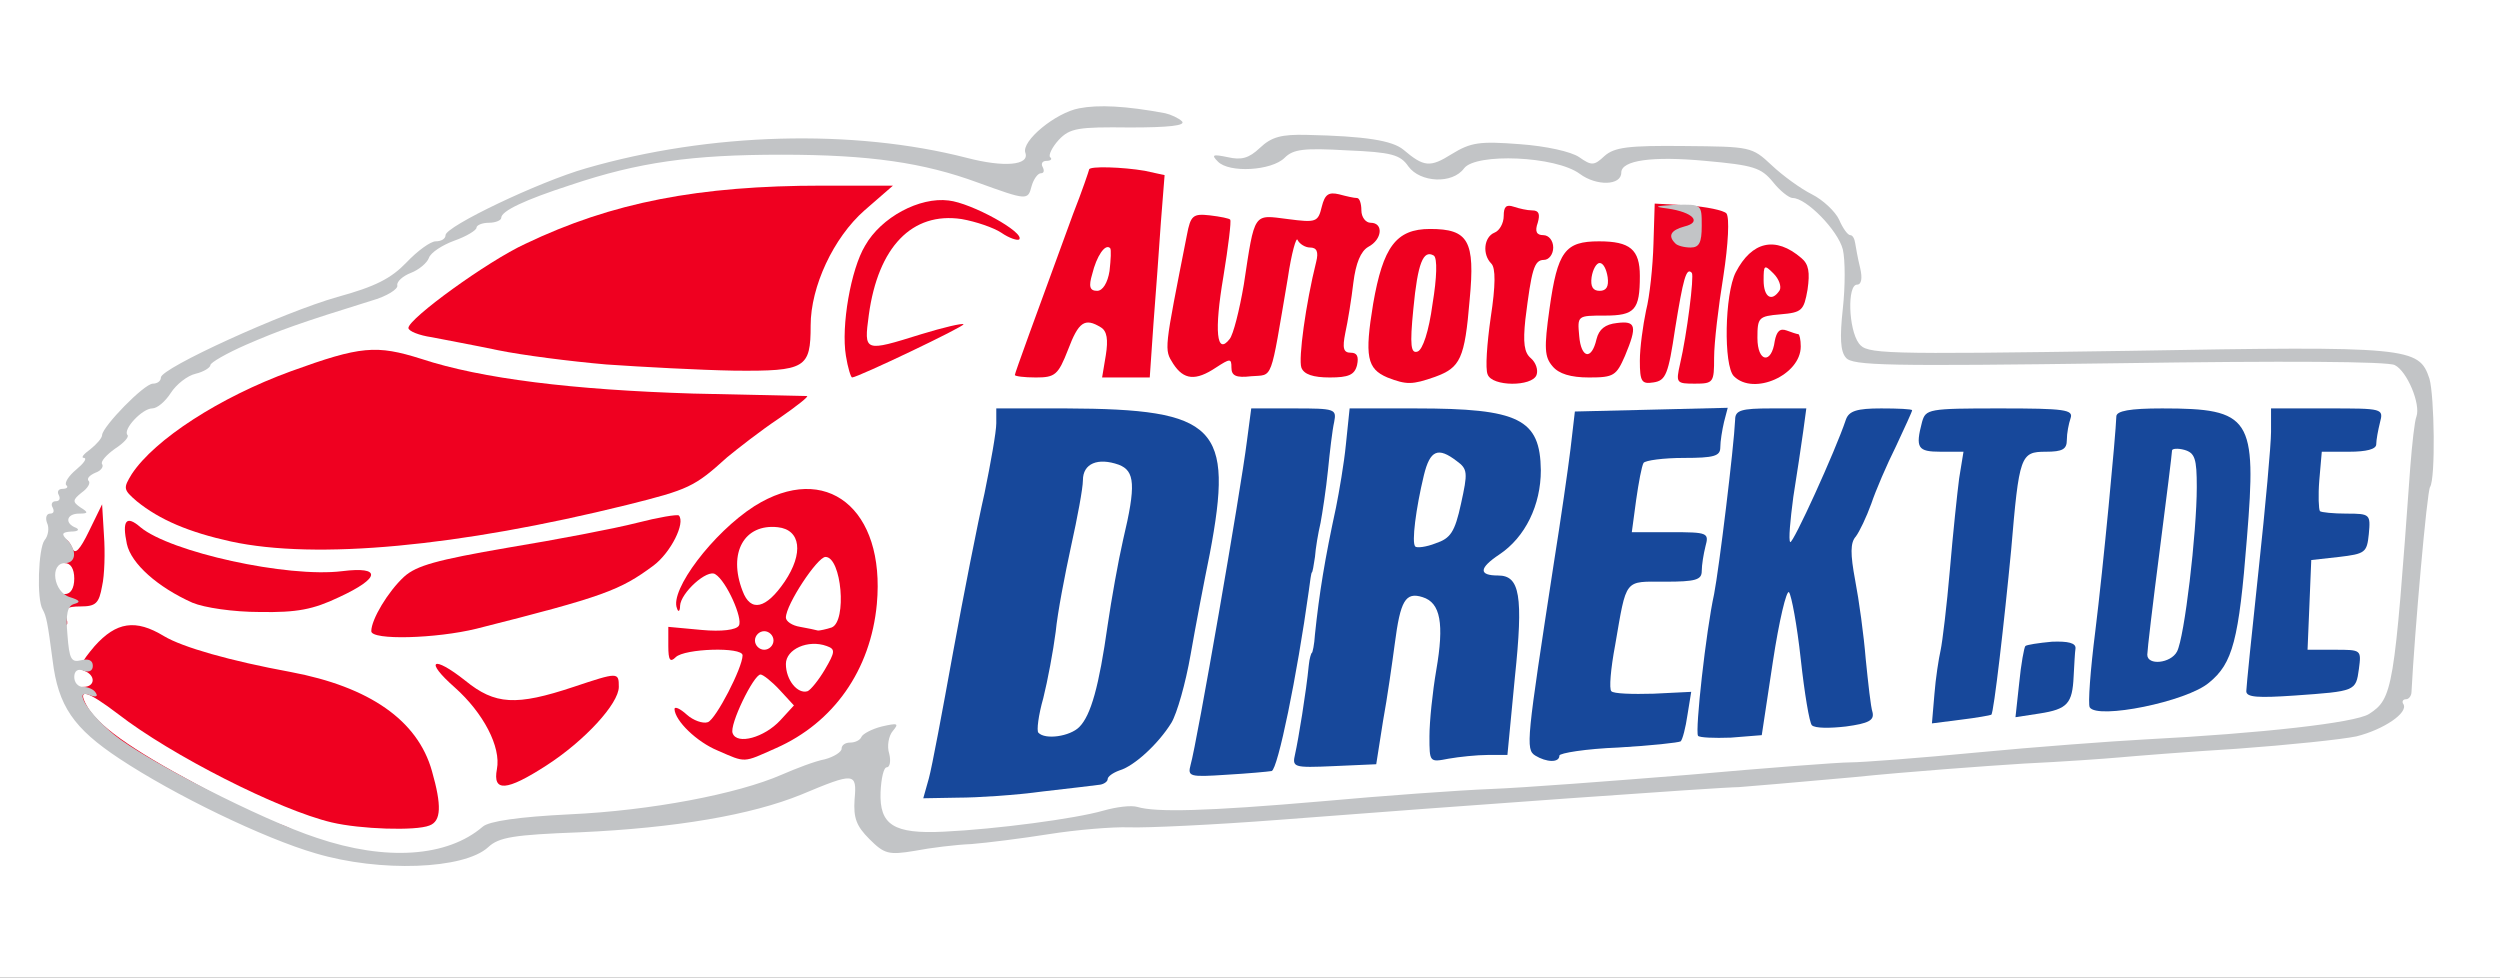 <?xml version="1.0" encoding="utf-8"?>
<!DOCTYPE svg PUBLIC "-//W3C//DTD SVG 1.0//EN" "http://www.w3.org/TR/2001/REC-SVG-20010904/DTD/svg10.dtd">
<svg version="1.0" xmlns="http://www.w3.org/2000/svg" width="202px" height="79px" viewBox="0 0 202 79" preserveAspectRatio="xMidYMid meet">
 <rect x="0" y="0" width="202" height="79" fill="#333333" stroke="none"/>
 <g fill="#ffffff">
  <path d="M0 39.50 l0 -39.50 101 0 101 0 0 39.50 0 39.50 -101 0 -101 0 0 -39.50z m33.10 24 c-0.15 -1.90 -1.45 -3.55 -4.10 -5.20 -1.95 -1.20 -3.50 -1.70 -10.70 -3.30 -2.70 -0.65 -5.55 -1.50 -6.30 -1.90 -1.15 -0.70 -1.55 -0.70 -2.20 -0.15 -0.45 0.35 -0.80 0.95 -0.80 1.25 0.05 0.75 3.50 3.30 7.50 5.55 7.20 4 12.05 5.75 15.25 5.60 1.40 -0.10 1.50 -0.20 1.35 -1.85z m54.75 -2.25 c4.45 -2 5.85 -3.95 6.85 -9.85 0.40 -2.30 1.10 -6.05 1.55 -8.35 1.35 -6.95 0.20 -8.05 -8.50 -8.45 l-5.75 -0.25 0 1.20 c0 0.65 -0.45 3.35 -1 5.95 -1.30 6 -4 20.30 -4 21 0 0.95 8 0 10.85 -1.25z m15 -7.25 c0.60 -3.70 1.55 -9.25 2.15 -12.30 1.35 -7.35 1.35 -7.20 -0.70 -7.20 -1.70 0 -1.70 0.05 -2.05 2.65 -0.20 1.40 -0.75 5.20 -1.30 8.35 -1.80 10.20 -2.45 14.25 -2.45 14.90 0 0.45 0.55 0.60 1.60 0.50 l1.60 -0.15 1.15 -6.75z m-58.35 5.10 l1.70 -1.45 -2.25 0.30 c-1.20 0.15 -2.15 0.45 -2.05 0.70 0.05 0.20 0.10 0.70 0.10 1.10 0 1.10 0.55 0.95 2.50 -0.65z m65.60 -1.35 c0.25 -1.35 0.65 -4.05 0.90 -6 0.80 -5.30 0.75 -5.25 3.25 -5.25 3.45 0 3.95 0.85 3.55 6 -0.15 2.35 -0.45 4.85 -0.60 5.65 -0.30 1.25 -0.20 1.35 1.40 1.35 l1.75 0 0.45 -5.05 c0.50 -5.35 0.30 -6.20 -1.55 -6.55 -0.55 -0.10 -1.05 -0.60 -1.15 -1.20 -0.15 -0.95 -0.45 -1.10 -2.75 -1 l-2.60 0.05 0.10 -3.40 c0.05 -1.85 0.35 -4.30 0.65 -5.35 0.50 -1.95 0.60 -2 2.65 -2 3.45 0.05 4.05 0.85 3.70 5.05 l-0.30 3.60 1.20 -1.15 c0.70 -0.65 1.50 -1.95 1.80 -2.90 1.20 -3.60 -1.15 -5.10 -8.15 -5.10 l-3.80 0 -0.30 2.65 c-0.20 1.40 -0.80 5.30 -1.35 8.60 -0.55 3.30 -1.20 7.45 -1.50 9.25 -0.30 1.80 -0.65 3.75 -0.80 4.40 -0.25 1.05 -0.15 1.15 1.40 1 1.60 -0.15 1.70 -0.25 2.05 -2.65z m22.55 0.95 c2.85 -0.50 2.20 -1.15 -1 -1.05 l-2.90 0.10 -0.15 -1.75 c-0.20 -1.55 0.55 -7.25 1.20 -9.60 0.20 -0.75 0.85 -0.90 3.25 -0.90 1.65 0 2.95 -0.20 2.95 -0.50 0 -0.25 -1.25 -0.50 -2.80 -0.50 l-2.85 0 0.30 -3.95 c0.15 -2.20 0.40 -4.20 0.60 -4.50 0.15 -0.30 1.65 -0.55 3.30 -0.55 1.70 0 2.95 -0.20 2.95 -0.50 0 -0.35 -1.60 -0.50 -4.35 -0.40 l-4.40 0.15 -0.35 3 c-0.20 1.65 -0.85 5.80 -1.35 9.25 -0.55 3.45 -1.15 7.55 -1.30 9.15 l-0.30 2.85 2.65 0 c1.45 0 3.50 -0.15 4.55 -0.30z m9.10 -6.70 l0.95 -6.05 1.75 0.15 c2 0.15 1.95 0.05 2.80 8.05 0.25 2.35 0.50 2.85 1.25 2.85 0.90 0 0.95 -0.30 0.70 -3.35 -0.15 -1.90 -0.50 -4.20 -0.75 -5.15 -0.25 -0.95 -0.45 -2.75 -0.50 -4 l0 -2.25 -0.80 1.65 c-0.70 1.35 -1.10 1.60 -2.55 1.60 l-1.75 0 0.30 -3.60 c0.20 -2 0.45 -4.50 0.65 -5.50 0.30 -1.70 0.20 -1.90 -0.70 -1.90 -1.20 0 -1.45 0.80 -2.10 7.20 -0.25 2.60 -0.85 6.70 -1.25 9.10 -1 5.85 -1 7.20 0.15 7.20 0.80 0 1.05 -0.85 1.85 -6z m17.75 4.15 c0 -0.25 0.25 -2.10 0.50 -4.15 0.30 -2.05 0.70 -6.15 1 -9.05 0.65 -7.60 0.75 -7.85 2.90 -8.10 1.05 -0.10 -0.15 -0.20 -2.65 -0.20 -2.45 0 -3.75 0.10 -2.80 0.20 l1.70 0.20 -0.35 3.85 c-0.70 8.30 -1.20 13.45 -1.55 15.50 -0.30 1.75 -0.25 2.10 0.45 2.10 0.45 0 0.80 -0.15 0.80 -0.35z m6.20 -0.95 c0.40 -1.10 0.35 -1.70 -0.15 -1.70 -0.25 0 -0.55 0.55 -0.65 1.25 -0.30 1.40 0.30 1.70 0.80 0.45z m7.20 -0.05 c-1.20 -0.30 -1.15 -2.35 0.10 -12.15 1.20 -9.30 1.15 -8.50 0.30 -8.50 -0.55 0 -0.80 1 -1 3.90 -0.20 2.10 -0.55 5.65 -0.80 7.85 -0.25 2.20 -0.60 5.20 -0.80 6.65 l-0.30 2.60 1.70 -0.05 c0.90 -0.05 1.25 -0.15 0.80 -0.30z m13.95 -1 l-1.90 -0.20 0.15 -5.10 0.15 -5.10 2.25 -0.30 c2.20 -0.30 2.20 -0.30 0.40 -0.35 -1 -0.05 -2 -0.35 -2.15 -0.60 -0.15 -0.30 -0.15 -2.05 0.05 -4 l0.30 -3.45 2.35 -0.20 c2.20 -0.15 2.15 -0.15 -0.55 -0.25 l-2.90 -0.10 0 2.15 c0 1.15 -0.35 5.05 -0.75 8.60 -1.10 9.85 -1.25 9.25 1.90 9.15 2.15 -0.05 2.30 -0.10 0.70 -0.25z m-7.90 -3.50 c1.05 -3.85 1.60 -12.45 0.95 -13.95 -0.55 -1.30 -0.65 -0.75 -0.95 4.80 -0.20 3.45 -0.50 7.30 -0.70 8.65 -0.45 2.80 0 3.10 0.70 0.50z m-141.95 -1.35 c7.75 -1.95 9.40 -2.45 11.45 -3.35 1.20 -0.55 2.05 -1.10 1.95 -1.20 -0.10 -0.15 -3.55 0.30 -7.65 1 -6.85 1.10 -7.55 1.35 -8.95 2.75 -1.35 1.30 -1.40 1.50 -0.55 1.50 0.55 0 2.25 -0.35 3.75 -0.70z m-14.55 -1.50 c-0.10 -0.10 -1.30 -0.30 -2.70 -0.50 -1.70 -0.20 -2.25 -0.15 -1.75 0.20 0.70 0.45 4.95 0.75 4.45 0.30z m45.55 -4.45 c0 -0.10 -0.45 -0.60 -1 -1.10 -0.95 -0.90 -1 -0.85 -1 0.15 0 0.75 0.30 1.10 1 1.10 0.55 0 1 -0.10 1 -0.15z m-30.90 -1.60 c8.60 -1.50 16.65 -3.45 17.80 -4.35 0.45 -0.35 1.65 -1.35 2.65 -2.20 l1.80 -1.55 -6.80 -0.35 c-8.20 -0.40 -16 -1.40 -19 -2.50 -3 -1.10 -3.90 -1 -8.40 0.65 -6.35 2.35 -12.80 6.60 -12 7.90 0.55 0.85 3.70 2.20 7 2.90 4.65 1 9.05 0.90 16.95 -0.50z m112.20 -1.50 c0.70 -1.70 0.90 -2.60 0.45 -2.20 -0.45 0.45 -1.75 3.95 -1.50 3.95 0.15 0 0.65 -0.80 1.05 -1.75z m2.20 -5.45 c0 -0.90 -0.85 0.40 -1.20 1.70 l-0.35 1.25 0.75 -1.25 c0.45 -0.70 0.75 -1.45 0.80 -1.70z m-59.60 -12.60 c0.25 -3.55 0.40 -6.45 0.40 -6.50 -0.05 -0.05 -0.65 -0.20 -1.40 -0.40 -1.15 -0.25 -1.35 -0.10 -1.85 1.30 -0.30 0.85 -0.55 1.65 -0.55 1.70 0 0.10 0.70 0.20 1.50 0.20 l1.55 0 -0.35 5.40 c-0.20 2.95 -0.20 5.20 0 5.05 0.15 -0.15 0.50 -3.20 0.70 -6.75z m-28.55 5.70 c0.20 -0.35 0.50 -1.95 0.70 -3.55 0.20 -1.60 0.90 -4 1.55 -5.35 l1.25 -2.50 -2.30 0 c-9 0 -20.70 3.60 -25.95 7.90 l-1.70 1.40 4.45 0.90 c7.80 1.55 21.30 2.30 22 1.20z"/>
  <path d="M82.15 60.15 c-0.20 -0.45 -0.05 -2.05 0.30 -3.60 0.35 -1.55 0.90 -4.70 1.30 -7.05 0.35 -2.35 1 -5.80 1.45 -7.65 0.45 -1.90 0.80 -3.95 0.80 -4.60 0 -1 0.35 -1.25 1.80 -1.55 0.95 -0.15 2.50 -0.10 3.35 0.15 1.50 0.40 1.60 0.60 1.75 3.10 0.10 1.45 -0.20 4.20 -0.60 6.05 -0.45 1.85 -1 5.05 -1.30 7.10 -1.15 7.95 -1.75 8.90 -5.80 8.90 -2.10 0 -2.80 -0.20 -3.05 -0.85z"/>
 </g>
 <g fill="#ef0020">
  <path d="M22.15 67 c-1.70 -0.70 -1.40 -1.05 0.35 -0.45 0.85 0.30 1.50 0.65 1.50 0.75 0 0.30 -0.60 0.20 -1.85 -0.30z"/>
  <path d="M26.80 66.45 c-4.25 -1 -13 -5.45 -17.25 -8.75 -2.50 -1.90 -3.35 -2.15 -2.55 -0.70 0.80 1.55 3.55 3.50 8.85 6.35 2.70 1.45 4.60 2.65 4.20 2.65 -0.40 0 -2.20 -0.85 -4 -1.90 -1.80 -1 -3.95 -2.20 -4.70 -2.55 -3.75 -1.95 -6.90 -6.05 -4.60 -6.05 0.95 0 1 -0.95 0.05 -1.30 -0.50 -0.20 -0.25 -0.70 0.85 -2 1.75 -1.95 3.30 -2.20 5.60 -0.80 1.50 0.90 5.35 2 10.25 2.90 6.35 1.20 10.25 3.90 11.40 8 0.80 2.80 0.75 4.05 -0.20 4.40 -1.10 0.45 -5.60 0.30 -7.90 -0.25z"/>
  <path d="M40.15 62.15 c0.35 -1.80 -1.10 -4.55 -3.40 -6.60 -2.50 -2.20 -1.80 -2.65 0.85 -0.55 2.40 1.95 4.10 2.05 8.75 0.50 3.60 -1.20 3.65 -1.20 3.65 0 0 1.35 -2.75 4.35 -5.85 6.35 -3.25 2.10 -4.35 2.15 -4 0.30z"/>
  <path d="M58 60.65 c-1.70 -0.70 -3.45 -2.40 -3.50 -3.35 0 -0.25 0.45 -0.05 1 0.45 0.50 0.45 1.30 0.75 1.70 0.60 0.65 -0.25 2.80 -4.40 2.80 -5.40 0 -0.70 -4.70 -0.55 -5.40 0.15 -0.45 0.45 -0.60 0.25 -0.60 -0.90 l0 -1.55 2.70 0.25 c1.60 0.15 2.80 0 3 -0.35 0.35 -0.55 -1 -3.60 -1.90 -4.15 -0.65 -0.45 -2.80 1.50 -2.85 2.55 0 0.45 -0.15 0.55 -0.25 0.20 -0.60 -1.45 2.90 -6.10 6.25 -8.25 5.80 -3.65 10.60 0.20 9.90 7.90 -0.50 5.35 -3.50 9.60 -8.15 11.65 -2.70 1.20 -2.40 1.20 -4.70 0.20z m5.05 -2.45 l1.10 -1.20 -1.15 -1.25 c-0.65 -0.70 -1.35 -1.25 -1.55 -1.25 -0.55 0 -2.55 4.10 -2.25 4.75 0.35 0.95 2.55 0.35 3.85 -1.05z m3.60 -4.10 c0.85 -1.45 0.85 -1.65 0.15 -1.90 -1.50 -0.55 -3.30 0.25 -3.30 1.45 0 1.30 0.95 2.45 1.75 2.20 0.25 -0.10 0.90 -0.90 1.40 -1.75z m-4.15 -2.35 c0 -0.40 -0.35 -0.75 -0.75 -0.75 -0.40 0 -0.75 0.35 -0.75 0.75 0 0.40 0.35 0.75 0.75 0.75 0.40 0 0.75 -0.35 0.75 -0.75z m4.70 -1.05 c1.25 -0.50 0.80 -5.70 -0.50 -5.70 -0.65 0 -3.20 3.85 -3.20 4.90 0 0.30 0.50 0.65 1.15 0.75 0.60 0.10 1.25 0.25 1.45 0.30 0.15 0 0.65 -0.10 1.10 -0.25z m-3.80 -3.70 c1.55 -2.30 1.30 -4.20 -0.55 -4.40 -2.70 -0.30 -4.05 2.05 -2.85 5.15 0.65 1.75 1.90 1.45 3.40 -0.75z"/>
  <path d="M30 51 c0 -0.95 1.35 -3.20 2.65 -4.40 1 -0.90 2.60 -1.35 8.40 -2.35 3.95 -0.65 8.65 -1.55 10.40 -2 1.75 -0.45 3.25 -0.70 3.40 -0.60 0.55 0.60 -0.65 3 -2.05 4.05 -2.70 2 -4 2.50 -14.30 5.10 -3.25 0.80 -8.50 0.95 -8.50 0.20z"/>
  <path d="M4.85 50.15 c-0.65 -0.60 -0.35 -2.15 0.40 -2.15 0.45 0 0.75 -0.45 0.75 -1.25 0 -0.80 -0.30 -1.25 -0.75 -1.25 -0.40 0 -0.75 -0.45 -0.75 -1 0 -1.20 0.90 -1.35 1.35 -0.20 0.20 0.55 0.60 0.15 1.35 -1.40 l1.05 -2.15 0.15 2.50 c0.10 1.35 0.05 3.25 -0.15 4.10 -0.25 1.40 -0.50 1.65 -1.75 1.65 -1.10 0 -1.40 0.20 -1.20 0.75 0.30 0.80 0.10 1 -0.45 0.40z"/>
  <path d="M15.55 48.70 c-2.80 -1.25 -4.95 -3.15 -5.30 -4.75 -0.40 -1.90 -0.05 -2.35 1.10 -1.35 2.40 2 11.85 4.10 16.30 3.55 3.20 -0.40 3.10 0.55 -0.25 2.10 -2.10 1 -3.40 1.25 -6.40 1.20 -2.15 0 -4.50 -0.35 -5.45 -0.75z"/>
  <path d="M18.65 43.75 c-3.40 -0.75 -5.75 -1.75 -7.60 -3.25 -1.10 -0.95 -1.10 -1.05 -0.40 -2.20 1.85 -2.80 7.10 -6.20 12.85 -8.30 5.65 -2.05 6.90 -2.15 10.55 -1 4.85 1.60 12.25 2.50 21.95 2.80 4.80 0.10 8.95 0.20 9.20 0.20 0.20 0 -0.80 0.80 -2.25 1.80 -1.50 1 -3.35 2.45 -4.20 3.15 -2.65 2.40 -3.10 2.60 -8.10 3.85 -13.55 3.35 -25.10 4.45 -32 2.95z"/>
  <path d="M112.10 30.50 c-1.65 -0.70 -1.85 -1.70 -1.15 -5.95 0.80 -4.60 1.85 -6.05 4.60 -6.05 3.10 0 3.65 0.95 3.20 5.70 -0.40 4.80 -0.75 5.50 -2.80 6.25 -1.85 0.65 -2.30 0.65 -3.85 0.05z m3.65 -5.95 c0.35 -2.10 0.40 -3.70 0.10 -3.90 -0.85 -0.50 -1.30 0.60 -1.65 4.30 -0.30 3 -0.20 3.65 0.35 3.45 0.40 -0.15 0.90 -1.60 1.20 -3.85z"/>
  <path d="M120.20 30.25 c-0.20 -0.45 -0.05 -2.50 0.25 -4.60 0.40 -2.60 0.40 -4 0.05 -4.35 -0.75 -0.75 -0.60 -2.15 0.25 -2.50 0.40 -0.15 0.75 -0.75 0.75 -1.35 0 -0.75 0.20 -0.95 0.80 -0.75 0.45 0.15 1.10 0.30 1.50 0.30 0.55 0 0.65 0.30 0.45 1 -0.25 0.70 -0.10 1 0.45 1 0.45 0 0.80 0.45 0.80 1 0 0.55 -0.35 1 -0.75 1 -0.80 0 -1 0.80 -1.50 4.80 -0.20 1.90 -0.10 2.70 0.45 3.15 0.40 0.35 0.60 0.95 0.45 1.35 -0.35 0.95 -3.60 0.95 -3.95 -0.05z"/>
  <path d="M132.50 29.15 c0 -1.05 0.25 -2.85 0.50 -4.05 0.30 -1.15 0.55 -3.60 0.60 -5.40 l0.10 -3.25 2.70 0.15 c1.45 0.10 2.90 0.40 3.10 0.65 0.25 0.35 0.15 2.45 -0.25 5.05 -0.40 2.45 -0.75 5.40 -0.75 6.60 0 2 -0.05 2.10 -1.55 2.10 -1.50 0 -1.55 -0.05 -1.20 -1.60 0.55 -2.35 1.15 -7.10 0.95 -7.35 -0.45 -0.50 -0.70 0.50 -1.35 4.50 -0.55 3.70 -0.75 4.20 -1.75 4.35 -0.95 0.15 -1.10 -0.05 -1.10 -1.75z"/>
  <path d="M140.10 30.40 c-0.85 -0.85 -0.75 -6.65 0.15 -8.40 1.30 -2.50 3.20 -2.95 5.30 -1.15 0.60 0.50 0.70 1.15 0.50 2.55 -0.30 1.70 -0.45 1.85 -2.20 2 -1.75 0.15 -1.85 0.25 -1.85 1.90 0 2 1.15 2.15 1.40 0.25 0.15 -0.75 0.40 -1.05 0.95 -0.85 0.40 0.15 0.85 0.30 0.95 0.30 0.10 0 0.20 0.45 0.20 1 0 2.30 -3.80 4 -5.40 2.40z m3.70 -6.95 c0.15 -0.30 -0.05 -0.90 -0.50 -1.35 -0.75 -0.75 -0.80 -0.70 -0.80 0.55 0 1.35 0.65 1.80 1.30 0.80z"/>
  <path d="M68.35 28.75 c-0.40 -2.40 0.40 -7 1.55 -8.90 1.30 -2.30 4.40 -3.95 6.75 -3.65 1.85 0.20 6.20 2.60 5.70 3.15 -0.15 0.10 -0.80 -0.10 -1.45 -0.55 -0.60 -0.40 -2.05 -0.90 -3.20 -1.10 -4 -0.60 -6.75 2.25 -7.50 7.75 -0.40 3 -0.40 3 4.25 1.55 1.80 -0.55 3.30 -0.90 3.40 -0.80 0.15 0.15 -8.55 4.30 -9 4.30 -0.10 0 -0.35 -0.80 -0.50 -1.75z"/>
  <path d="M82 30.30 c0 -0.15 1.55 -4.40 4.70 -13 0.75 -1.90 1.30 -3.55 1.30 -3.60 0 -0.30 2.75 -0.20 4.50 0.10 l1.60 0.35 -0.30 3.80 c-0.15 2.10 -0.40 5.75 -0.60 8.20 l-0.30 4.35 -1.90 0 -1.95 0 0.30 -1.80 c0.20 -1.25 0.10 -1.95 -0.40 -2.25 -1.30 -0.80 -1.80 -0.45 -2.65 1.80 -0.80 2.05 -1.05 2.25 -2.60 2.25 -0.95 0 -1.70 -0.10 -1.70 -0.20z m7.65 -8.40 c0.10 -0.90 0.15 -1.75 0.05 -1.85 -0.40 -0.40 -1.10 0.65 -1.45 2.10 -0.30 1 -0.20 1.35 0.40 1.35 0.45 0 0.85 -0.65 1 -1.60z"/>
  <path d="M94.80 29.40 c-0.75 -1.20 -0.75 -1 1.10 -10.40 0.30 -1.60 0.50 -1.75 1.85 -1.60 0.85 0.10 1.60 0.25 1.65 0.35 0.10 0.10 -0.15 2.15 -0.55 4.60 -0.75 4.40 -0.55 6.40 0.50 5.05 0.30 -0.35 0.80 -2.35 1.15 -4.40 0.90 -5.95 0.75 -5.65 3.55 -5.30 2.30 0.30 2.45 0.25 2.75 -1 0.25 -1 0.55 -1.20 1.40 -1 0.55 0.15 1.20 0.30 1.45 0.30 0.20 0 0.35 0.45 0.35 1 0 0.55 0.35 1 0.75 1 1.05 0 0.95 1.35 -0.20 1.95 -0.60 0.35 -1 1.30 -1.20 2.90 -0.15 1.30 -0.45 3.15 -0.65 4.05 -0.25 1.25 -0.15 1.60 0.45 1.60 0.50 0 0.65 0.30 0.50 1 -0.20 0.80 -0.70 1 -2.20 1 -1.35 0 -2.10 -0.25 -2.30 -0.80 -0.25 -0.70 0.35 -5.15 1.20 -8.55 0.20 -0.80 0.05 -1.15 -0.50 -1.15 -0.40 0 -0.85 -0.30 -1 -0.60 -0.10 -0.35 -0.50 1.05 -0.80 3.10 -1.45 8.50 -1.15 7.75 -2.95 7.90 -1.25 0.15 -1.60 -0.05 -1.60 -0.70 0 -0.75 -0.10 -0.75 -1.25 0 -1.65 1.10 -2.60 1 -3.45 -0.30z"/>
  <path d="M125.45 29.60 c-0.65 -0.75 -0.70 -1.45 -0.25 -4.65 0.65 -4.65 1.25 -5.45 4 -5.45 2.50 0 3.30 0.65 3.30 2.80 0 2.75 -0.40 3.20 -2.85 3.20 -2.20 0 -2.20 0 -2.05 1.65 0.15 1.80 1 2 1.40 0.25 0.20 -0.80 0.70 -1.20 1.65 -1.30 1.55 -0.20 1.65 0.25 0.65 2.65 -0.70 1.60 -0.90 1.75 -2.90 1.75 -1.50 0 -2.45 -0.30 -2.95 -0.90z m4.45 -7.20 c-0.10 -0.65 -0.35 -1.15 -0.65 -1.15 -0.25 0 -0.55 0.50 -0.65 1.15 -0.10 0.75 0.10 1.10 0.65 1.10 0.55 0 0.75 -0.35 0.65 -1.10z"/>
  <path d="M49 29.45 c-2.90 -0.25 -6.80 -0.75 -8.75 -1.15 -1.90 -0.40 -4.35 -0.85 -5.35 -1.05 -1.05 -0.15 -1.90 -0.50 -1.90 -0.75 0 -0.75 6.40 -5.40 9.45 -6.80 7 -3.35 14 -4.70 24 -4.70 l5.70 0 -2.30 2 c-2.50 2.20 -4.35 6.15 -4.35 9.30 0 3.45 -0.40 3.70 -6.15 3.65 -2.80 -0.05 -7.45 -0.30 -10.35 -0.50z"/>
 </g>
 <g fill="#17489b">
  <path d="M75.05 62.90 c0.25 -0.90 1.10 -5.45 1.95 -10.15 0.85 -4.65 2 -10.50 2.55 -12.90 0.50 -2.45 0.95 -4.95 0.95 -5.65 l0 -1.20 5.65 0 c12.20 0.05 13.55 1.45 11.60 11.75 -0.45 2.20 -1.15 5.85 -1.55 8.15 -0.40 2.30 -1.10 4.75 -1.55 5.50 -1.05 1.70 -3 3.50 -4.20 3.85 -0.55 0.20 -0.95 0.50 -0.95 0.70 0 0.20 -0.30 0.40 -0.60 0.45 -0.35 0.05 -2.45 0.30 -4.65 0.55 -2.20 0.30 -5.25 0.50 -6.85 0.50 l-2.80 0.05 0.45 -1.60z m12.15 -4.15 c0.95 -0.95 1.60 -3.30 2.30 -8.25 0.30 -2.05 0.85 -5.15 1.25 -6.90 1.05 -4.40 0.95 -5.55 -0.35 -6.05 -1.70 -0.60 -2.90 -0.10 -2.90 1.25 0 0.65 -0.45 3.05 -0.95 5.30 -0.50 2.30 -1.10 5.40 -1.25 6.95 -0.20 1.55 -0.65 3.95 -1 5.35 -0.40 1.40 -0.55 2.65 -0.40 2.80 0.55 0.60 2.55 0.30 3.30 -0.45z"/>
  <path d="M96.20 61.80 c0.50 -1.70 4.05 -22.15 4.55 -26.15 l0.35 -2.65 3.45 0 c3.35 0 3.45 0.05 3.25 1.10 -0.15 0.65 -0.35 2.40 -0.50 3.90 -0.15 1.50 -0.45 3.45 -0.60 4.25 -0.20 0.85 -0.40 2.05 -0.45 2.75 -0.10 0.70 -0.20 1.25 -0.25 1.25 -0.05 0 -0.15 0.70 -0.25 1.50 -0.95 6.85 -2.50 14.40 -3 14.55 -0.30 0.05 -1.90 0.20 -3.65 0.30 -3 0.20 -3.15 0.15 -2.90 -0.80z"/>
  <path d="M104.65 60.90 c0.25 -1.10 0.90 -5.05 1.10 -7.15 0.05 -0.55 0.20 -1 0.25 -1 0.05 0 0.20 -0.65 0.25 -1.50 0.35 -3.35 0.80 -6.10 1.70 -10.25 0.25 -1.25 0.65 -3.55 0.80 -5.10 l0.30 -2.90 5.35 0 c8.35 0 10.05 0.85 10.10 5 0 2.80 -1.25 5.40 -3.35 6.80 -1.65 1.10 -1.70 1.70 -0.10 1.70 1.75 0 2.05 1.60 1.35 8.25 l-0.60 6.25 -1.60 0 c-0.85 0 -2.30 0.15 -3.15 0.30 -1.55 0.30 -1.55 0.30 -1.55 -1.80 0 -1.20 0.25 -3.60 0.55 -5.35 0.65 -3.75 0.35 -5.45 -1.10 -5.90 -1.40 -0.45 -1.80 0.30 -2.25 3.75 -0.20 1.50 -0.60 4.35 -0.95 6.25 l-0.55 3.50 -3.40 0.15 c-3.35 0.15 -3.40 0.10 -3.15 -1z m13.40 -20.20 c0.55 -2.50 0.55 -2.80 -0.35 -3.45 -1.50 -1.15 -2.15 -0.90 -2.65 1.15 -0.65 2.70 -1 5.45 -0.70 5.75 0.10 0.15 0.90 0.05 1.65 -0.25 1.20 -0.40 1.55 -0.90 2.05 -3.20z"/>
  <path d="M124.05 61.05 c-0.80 -0.50 -0.70 -1.20 1.50 -15.55 0.55 -3.45 1.15 -7.60 1.35 -9.25 l0.35 -3 6.20 -0.15 6.15 -0.15 -0.30 1.15 c-0.15 0.65 -0.30 1.55 -0.30 2.05 0 0.70 -0.50 0.85 -2.95 0.85 -1.65 0 -3.10 0.20 -3.25 0.40 -0.15 0.25 -0.40 1.60 -0.60 3 l-0.35 2.60 3.15 0 c3 0 3.10 0.05 2.80 1.15 -0.15 0.60 -0.30 1.50 -0.30 2 0 0.70 -0.50 0.85 -2.95 0.85 -3.35 0 -3.10 -0.35 -4.05 5.15 -0.35 1.85 -0.50 3.55 -0.30 3.70 0.15 0.20 1.70 0.25 3.40 0.20 l3.05 -0.15 -0.30 1.85 c-0.15 1.05 -0.40 2 -0.55 2.15 -0.15 0.10 -2.40 0.35 -5.05 0.50 -2.60 0.10 -4.75 0.45 -4.75 0.65 0 0.60 -1.05 0.55 -1.95 0z"/>
  <path d="M137.20 59.45 c-0.25 -0.40 0.65 -8.50 1.30 -11.45 0.40 -2.05 1.60 -11.85 1.70 -14.10 0 -0.75 0.50 -0.90 2.90 -0.90 l2.85 0 -0.25 1.85 c-0.15 1.05 -0.50 3.45 -0.80 5.30 -0.25 1.90 -0.40 3.50 -0.25 3.65 0.20 0.20 3.65 -7.35 4.50 -9.90 0.25 -0.70 0.90 -0.90 2.85 -0.90 1.35 0 2.50 0.05 2.50 0.15 0 0.10 -0.60 1.40 -1.30 2.90 -0.75 1.50 -1.65 3.60 -2 4.65 -0.40 1.10 -0.95 2.25 -1.25 2.65 -0.45 0.50 -0.45 1.40 -0.05 3.55 0.30 1.55 0.70 4.45 0.85 6.35 0.20 1.95 0.40 3.85 0.55 4.30 0.15 0.65 -0.30 0.90 -2.15 1.15 -1.30 0.15 -2.50 0.15 -2.75 -0.10 -0.20 -0.20 -0.60 -2.60 -0.90 -5.35 -0.30 -2.75 -0.75 -5.15 -0.95 -5.40 -0.20 -0.20 -0.80 2.30 -1.30 5.60 l-0.90 5.95 -2.50 0.20 c-1.35 0.05 -2.55 0 -2.65 -0.15z"/>
  <path d="M156.30 56.10 c0.10 -1.30 0.35 -2.90 0.50 -3.55 0.15 -0.70 0.50 -3.60 0.75 -6.50 0.25 -2.95 0.60 -6.25 0.75 -7.40 l0.35 -2.15 -1.85 0 c-1.85 0 -2.05 -0.30 -1.50 -2.40 0.30 -1.05 0.50 -1.10 6.30 -1.10 5.25 0 5.95 0.10 5.70 0.80 -0.15 0.45 -0.30 1.20 -0.30 1.75 0 0.75 -0.35 0.95 -1.70 0.95 -2.05 0 -2.15 0.30 -2.80 7.95 -0.55 5.75 -1.40 13.15 -1.60 13.30 -0.10 0.05 -1.20 0.25 -2.45 0.40 l-2.35 0.30 0.20 -2.35z"/>
  <path d="M163.15 55.20 c0.15 -1.55 0.40 -2.90 0.50 -3 0.10 -0.10 1.05 -0.25 2.15 -0.35 1.30 -0.05 1.95 0.10 1.90 0.55 -0.05 0.30 -0.10 1.35 -0.15 2.25 -0.10 2.20 -0.50 2.65 -2.75 3 l-1.95 0.30 0.30 -2.75z"/>
  <path d="M168.85 57.15 c-0.15 -0.25 0.05 -3 0.45 -6.15 0.65 -5.25 1.65 -15.85 1.70 -17.35 0 -0.45 1.10 -0.65 3.70 -0.65 7.20 0 7.65 0.75 6.85 10.50 -0.65 8.25 -1.15 10.10 -3.05 11.65 -1.80 1.55 -9.05 3 -9.65 2z m7.05 -4.50 c0.60 -1.10 1.60 -9.60 1.60 -13.30 0 -2.30 -0.15 -2.75 -1 -3 -0.55 -0.15 -1 -0.10 -1 0.05 0 0.20 -0.45 3.85 -1 8.10 -0.55 4.25 -1 8.05 -1 8.40 0 0.90 1.90 0.70 2.40 -0.25z"/>
  <path d="M181.50 55.85 c0 -0.30 0.45 -4.75 1 -9.85 0.55 -5.10 1 -10.10 1 -11.10 l0 -1.90 4.55 0 c4.50 0 4.55 0 4.25 1.15 -0.15 0.60 -0.30 1.40 -0.30 1.75 0 0.40 -0.80 0.60 -2.20 0.60 l-2.20 0 -0.20 2.30 c-0.10 1.25 -0.05 2.35 0.05 2.50 0.10 0.10 1.10 0.20 2.15 0.20 1.90 0 1.95 0.05 1.80 1.65 -0.15 1.50 -0.30 1.60 -2.40 1.85 l-2.25 0.25 -0.15 3.65 -0.15 3.60 2.20 0 c2.15 0 2.15 0 1.95 1.55 -0.25 1.80 -0.25 1.80 -5.20 2.15 -2.95 0.20 -3.90 0.15 -3.90 -0.35z"/>
 </g>
 <g fill="#c2c4c6">
  <path d="M25.50 68.95 c-4.15 -1.20 -11.40 -4.70 -15.85 -7.65 -3.70 -2.45 -4.95 -4.25 -5.40 -7.95 -0.40 -3.05 -0.50 -3.55 -0.80 -4.10 -0.50 -0.80 -0.35 -4.95 0.15 -5.60 0.30 -0.35 0.40 -1 0.20 -1.40 -0.15 -0.40 -0.05 -0.75 0.25 -0.75 0.30 0 0.35 -0.20 0.20 -0.50 -0.15 -0.25 -0.05 -0.50 0.25 -0.50 0.30 0 0.40 -0.20 0.25 -0.50 -0.15 -0.25 -0.05 -0.50 0.30 -0.50 0.35 0 0.50 -0.15 0.30 -0.30 -0.15 -0.20 0.20 -0.75 0.80 -1.25 0.60 -0.50 0.90 -0.90 0.65 -0.95 -0.30 0 -0.05 -0.30 0.50 -0.70 0.50 -0.40 0.95 -0.90 0.95 -1.15 0.05 -0.70 3.40 -4.15 4.10 -4.15 0.35 0 0.65 -0.20 0.65 -0.50 0 -0.75 9.85 -5.25 14.25 -6.50 3.10 -0.85 4.35 -1.50 5.60 -2.80 0.90 -0.95 1.95 -1.70 2.35 -1.70 0.45 0 0.80 -0.20 0.80 -0.50 0 -0.70 7.50 -4.30 11.35 -5.40 10 -2.90 21.60 -3.20 30.75 -0.85 3.05 0.80 5.10 0.60 4.75 -0.40 -0.35 -0.95 2.45 -3.25 4.35 -3.60 1.55 -0.30 3.75 -0.20 6.95 0.40 0.45 0.10 1.10 0.40 1.35 0.65 0.35 0.35 -1.10 0.50 -4.20 0.50 -4.20 -0.05 -4.85 0.05 -5.75 1 -0.55 0.60 -0.85 1.25 -0.70 1.40 0.20 0.15 0.05 0.30 -0.30 0.30 -0.35 0 -0.45 0.25 -0.30 0.50 0.15 0.30 0.10 0.50 -0.15 0.50 -0.25 0 -0.60 0.50 -0.75 1.05 -0.30 1.15 -0.35 1.15 -4.35 -0.30 -4.35 -1.60 -8.70 -2.25 -15.85 -2.25 -7.25 0 -11.55 0.60 -17.05 2.45 -3.70 1.20 -5.60 2.10 -5.60 2.65 0 0.20 -0.45 0.40 -1 0.40 -0.55 0 -1 0.20 -1 0.40 0 0.20 -0.80 0.70 -1.80 1.05 -0.95 0.35 -1.90 0.95 -2.05 1.40 -0.15 0.40 -0.80 0.95 -1.45 1.20 -0.65 0.25 -1.15 0.70 -1.10 1 0.10 0.30 -0.85 0.90 -2.10 1.25 -5.80 1.80 -7.45 2.40 -10.10 3.55 -1.60 0.70 -2.90 1.45 -2.90 1.65 0 0.20 -0.55 0.55 -1.20 0.70 -0.65 0.15 -1.55 0.85 -2 1.55 -0.45 0.70 -1.10 1.25 -1.50 1.25 -0.80 0 -2.40 1.70 -2 2.15 0.15 0.15 -0.30 0.65 -1 1.10 -0.70 0.50 -1.20 1.05 -1.05 1.25 0.15 0.20 -0.10 0.55 -0.55 0.70 -0.45 0.20 -0.70 0.45 -0.55 0.65 0.20 0.15 -0.05 0.60 -0.55 0.95 -0.75 0.60 -0.75 0.75 -0.10 1.20 0.65 0.40 0.65 0.50 -0.10 0.50 -1.05 0 -1.20 0.80 -0.25 1.15 0.30 0.15 0.15 0.30 -0.40 0.30 -0.75 0.05 -0.80 0.20 -0.35 0.65 0.85 0.85 0.75 1.90 -0.15 1.90 -1.25 0 -0.95 2.35 0.40 2.75 0.80 0.25 0.90 0.40 0.35 0.55 -0.55 0.15 -0.70 0.80 -0.55 2.50 0.15 1.95 0.30 2.25 1.10 2.05 0.60 -0.15 0.95 0 0.95 0.45 0 0.40 -0.30 0.55 -0.75 0.40 -0.45 -0.20 -0.75 0 -0.75 0.50 0 0.45 0.30 0.80 0.70 0.80 0.40 0 0.90 0.20 1.05 0.50 0.20 0.30 -0.05 0.35 -0.55 0.15 -1.30 -0.50 -0.05 1.50 2 3.20 2.50 2.05 11.95 6.90 16.40 8.35 5.60 1.90 10.55 1.55 13.40 -0.90 0.50 -0.45 2.95 -0.80 7 -1 6.60 -0.30 13.60 -1.65 17.15 -3.20 1.15 -0.50 2.70 -1.10 3.50 -1.25 0.75 -0.20 1.35 -0.60 1.35 -0.85 0 -0.30 0.30 -0.50 0.70 -0.50 0.40 0 0.80 -0.20 0.90 -0.45 0.10 -0.25 0.85 -0.65 1.65 -0.85 1.30 -0.30 1.40 -0.25 0.90 0.35 -0.35 0.40 -0.50 1.25 -0.30 1.85 0.15 0.60 0.05 1.10 -0.20 1.10 -0.25 0 -0.45 0.90 -0.50 2 -0.10 2.65 1.05 3.40 5.10 3.20 4.25 -0.20 10.65 -1.05 12.90 -1.70 1.05 -0.30 2.25 -0.45 2.75 -0.30 1.50 0.45 5.60 0.35 14.85 -0.45 4.95 -0.45 11.15 -0.90 13.75 -1 2.60 -0.10 9.80 -0.65 16 -1.15 6.20 -0.55 12.05 -1 13 -1 0.95 0 5.60 -0.35 10.25 -0.80 4.70 -0.45 10.75 -0.90 13.50 -1.05 9.60 -0.50 17 -1.35 18.15 -2.05 1.95 -1.25 2.05 -1.95 3.35 -19.95 0.15 -1.90 0.35 -3.75 0.50 -4.10 0.35 -1 -0.75 -3.65 -1.75 -4.15 -0.55 -0.30 -8.90 -0.35 -22.35 -0.15 -18.60 0.25 -21.50 0.20 -22 -0.45 -0.45 -0.50 -0.50 -1.65 -0.25 -3.95 0.20 -1.80 0.20 -3.95 0 -4.80 -0.40 -1.55 -2.95 -4.15 -4.05 -4.15 -0.30 0 -1.05 -0.60 -1.60 -1.30 -0.95 -1.15 -1.55 -1.35 -5.45 -1.70 -4.30 -0.40 -6.80 -0.05 -6.80 0.95 0 1.05 -2 1.10 -3.35 0.10 -1.95 -1.45 -8.40 -1.70 -9.35 -0.45 -0.95 1.30 -3.55 1.15 -4.50 -0.15 -0.65 -0.95 -1.35 -1.15 -4.95 -1.30 -3.50 -0.20 -4.35 -0.10 -5.05 0.60 -1.05 1.05 -4.50 1.25 -5.40 0.30 -0.55 -0.55 -0.40 -0.60 0.80 -0.35 1.10 0.25 1.70 0.10 2.60 -0.75 0.95 -0.90 1.75 -1.10 3.80 -1.05 4.70 0.10 6.90 0.45 7.80 1.20 1.65 1.40 2.15 1.45 3.90 0.35 1.55 -0.95 2.25 -1.05 5.50 -0.80 2.10 0.15 4.15 0.60 4.80 1.05 1 0.70 1.20 0.70 2.05 -0.10 0.80 -0.70 1.90 -0.85 6.45 -0.80 5.35 0.05 5.45 0.05 7.05 1.55 0.90 0.85 2.35 1.90 3.25 2.35 0.90 0.45 1.90 1.40 2.20 2.05 0.30 0.70 0.70 1.25 0.90 1.25 0.20 0 0.35 0.30 0.40 0.65 0.05 0.30 0.20 1.20 0.40 2 0.20 0.85 0.10 1.35 -0.25 1.35 -0.80 0 -0.70 3.60 0.15 4.75 0.65 0.85 1.55 0.90 21.75 0.60 22.80 -0.40 23.50 -0.30 24.35 2.25 0.40 1.40 0.50 8.05 0.05 8.75 -0.25 0.35 -1.25 11.75 -1.50 16.55 0 0.30 -0.20 0.60 -0.45 0.60 -0.25 0 -0.35 0.20 -0.20 0.40 0.40 0.70 -1.60 2.05 -3.80 2.60 -1.20 0.25 -5.50 0.70 -9.65 1 -4.10 0.25 -8.40 0.60 -9.50 0.70 -1.10 0.10 -4.60 0.35 -7.75 0.50 -3.15 0.20 -9.35 0.65 -13.75 1.10 -4.40 0.40 -8.55 0.75 -9.25 0.80 -1.40 0 -23.05 1.55 -37.25 2.65 -5.20 0.40 -10.60 0.65 -12 0.60 -1.35 -0.05 -4.30 0.20 -6.50 0.55 -2.20 0.35 -5 0.70 -6.25 0.80 -1.25 0.05 -3.30 0.30 -4.60 0.55 -2.10 0.35 -2.45 0.25 -3.65 -0.95 -1.05 -1.05 -1.30 -1.70 -1.20 -3.20 0.20 -2.20 0 -2.20 -4.30 -0.40 -4.05 1.65 -10.15 2.70 -17.90 3.05 -5.35 0.20 -6.55 0.40 -7.40 1.20 -1.95 1.80 -8.75 2.05 -13.95 0.50z"/>
  <path d="M135.35 19.65 c-0.60 -0.60 -0.35 -1.05 0.75 -1.35 1.45 -0.35 0.70 -1.15 -1.35 -1.45 -1.20 -0.15 -1.05 -0.20 0.65 -0.30 2.10 -0.05 2.10 -0.05 2.10 1.70 0 1.35 -0.20 1.75 -0.90 1.75 -0.50 0 -1.10 -0.15 -1.25 -0.35z"/>
 </g>
</svg>